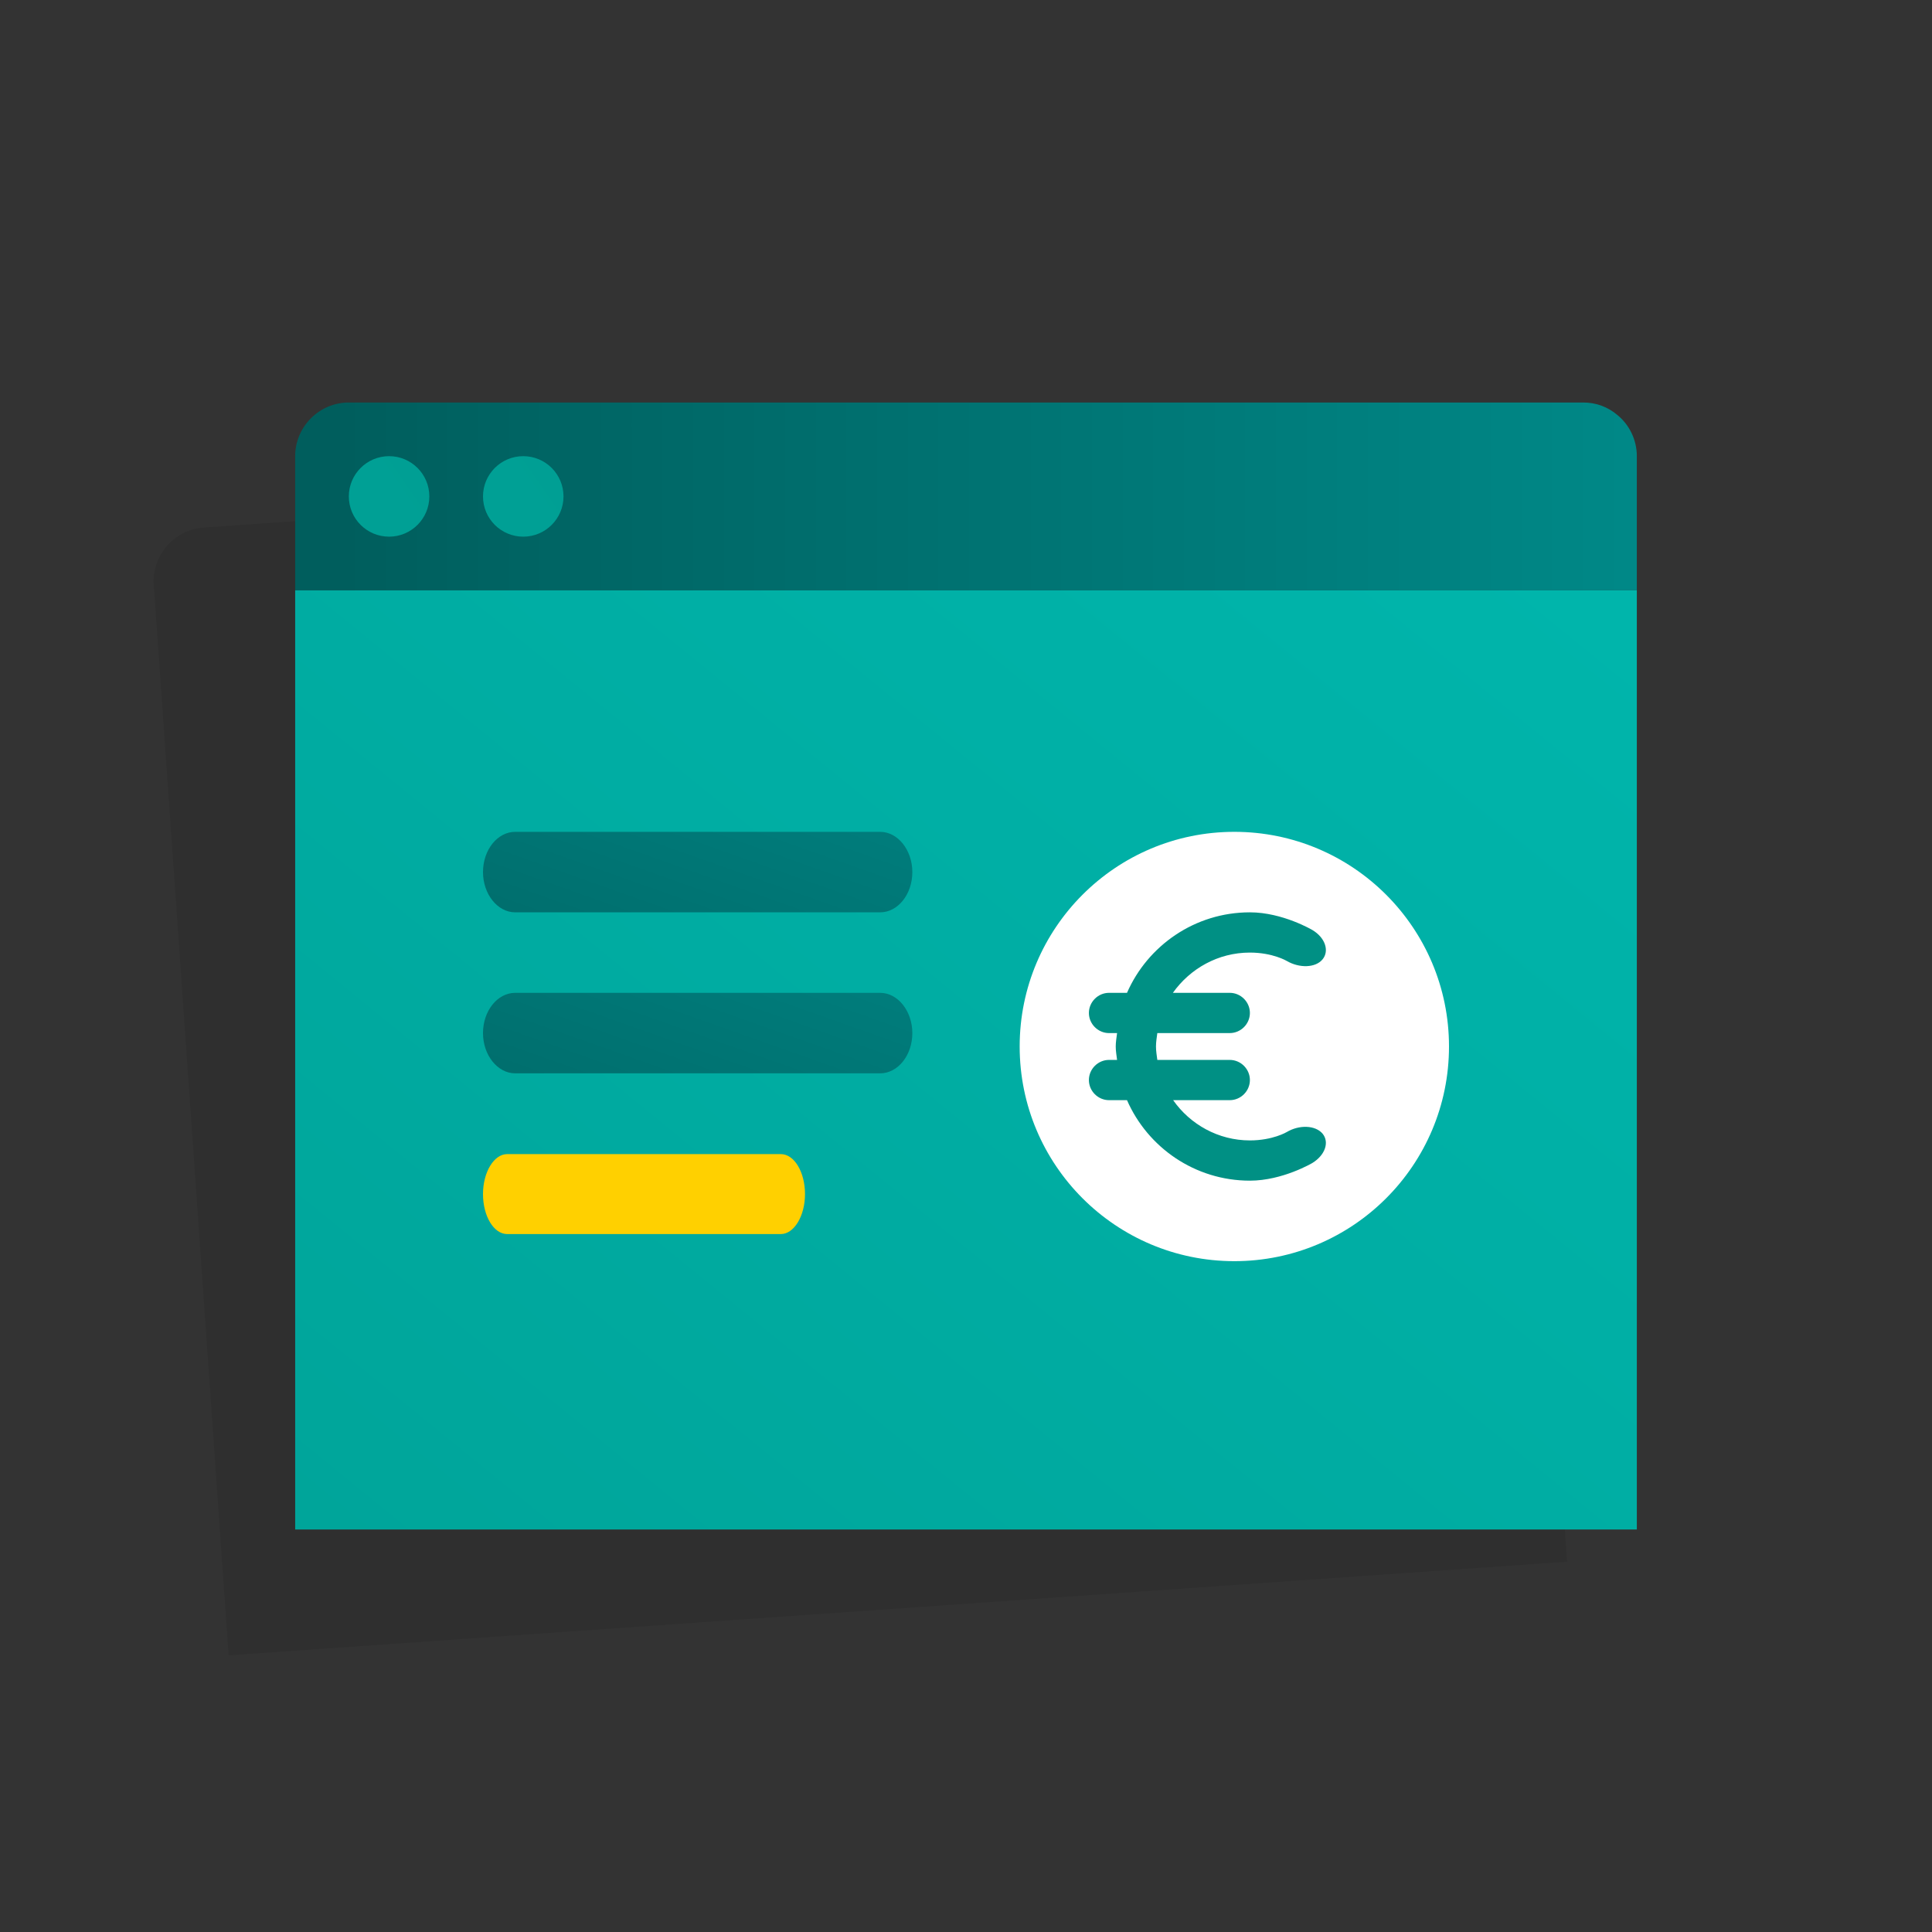<?xml version="1.0" encoding="UTF-8"?>
<svg id="Layer_11" data-name="Layer 11" xmlns="http://www.w3.org/2000/svg" xmlns:xlink="http://www.w3.org/1999/xlink" viewBox="0 0 72 72">
  <rect x="0" y="0" width="72" height="72" fill="#333333" stroke="none"/>
  <defs>
    <style>
      .cls-1 {
        fill: url(#linear-gradient);
      }

      .cls-2 {
        opacity: .08;
      }

      .cls-3 {
        fill: #fff;
      }

      .cls-4 {
        fill: #ffd000;
      }

      .cls-5 {
        fill: url(#linear-gradient-3);
      }

      .cls-6 {
        fill: url(#linear-gradient-4);
      }

      .cls-7 {
        fill: url(#linear-gradient-2);
      }

      .cls-8 {
        fill: url(#linear-gradient-6);
      }

      .cls-9 {
        fill: url(#linear-gradient-7);
      }

      .cls-10 {
        fill: url(#linear-gradient-5);
      }
    </style>
    <linearGradient id="linear-gradient" x1="75.55" y1="18.5" x2="12.69" y2="18.5" gradientUnits="userSpaceOnUse">
      <stop offset="0" stop-color="#009594"/>
      <stop offset="1" stop-color="#005e5d"/>
    </linearGradient>
    <linearGradient id="linear-gradient-2" x1="-28.88" y1="119.19" x2="85.09" y2="-20.79" gradientUnits="userSpaceOnUse">
      <stop offset="0" stop-color="#009084"/>
      <stop offset="1" stop-color="#00c3ba"/>
    </linearGradient>
    <linearGradient id="linear-gradient-3" x1="42.87" y1="-1.24" x2="-48.4" y2="62.26" xlink:href="#linear-gradient-2"/>
    <linearGradient id="linear-gradient-4" x1="31.91" y1="15.81" x2="21.7" y2="44.63" gradientUnits="userSpaceOnUse">
      <stop offset="0" stop-color="#009695"/>
      <stop offset="1" stop-color="#005e5d"/>
    </linearGradient>
    <linearGradient id="linear-gradient-5" y1="21.81" x2="21.7" y2="50.63" xlink:href="#linear-gradient-4"/>
    <linearGradient id="linear-gradient-6" x1="47.87" y1="-1.24" x2="-43.4" y2="62.26" xlink:href="#linear-gradient-2"/>
    <linearGradient id="linear-gradient-7" x1="34.17" y1="54.29" x2="-15.34" y2="118.88" gradientUnits="userSpaceOnUse">
      <stop offset="0" stop-color="#009084"/>
      <stop offset=".35" stop-color="#00a297"/>
      <stop offset="1" stop-color="#00c3ba"/>
    </linearGradient>
  </defs>
  <path class="cls-2" d="m54.79,16.83c-.37-.27-.82-.41-1.31-.38l-45.89,3.21c-1.1.08-1.93,1.04-1.86,2.13l.35,4.99,2.44,34.91,49.88-3.49-2.44-34.91-.35-4.99c-.04-.61-.36-1.15-.82-1.48Z"/>
  <path class="cls-1" d="m61,17v5H11v-5c0-1.1.9-2,2-2h46c.49,0,.93.17,1.28.47.44.36.72.92.72,1.53Z"/>
  <rect class="cls-7" x="11" y="22" width="50" height="35"/>
  <circle class="cls-5" cx="14.5" cy="18.5" r="1.5"/>
  <path class="cls-6" d="m32.8,34h-13.6c-.66,0-1.2-.68-1.2-1.5h0c0-.83.54-1.5,1.2-1.5h13.6c.66,0,1.2.68,1.2,1.5h0c0,.83-.54,1.5-1.2,1.5Z"/>
  <path class="cls-10" d="m32.8,40h-13.6c-.66,0-1.2-.68-1.2-1.5h0c0-.83.54-1.5,1.2-1.5h13.6c.66,0,1.2.68,1.2,1.5h0c0,.83-.54,1.5-1.2,1.5Z"/>
  <path class="cls-4" d="m29.1,45.99h-10.2c-.5,0-.9-.67-.9-1.49h0c0-.82.41-1.49.9-1.49h10.2c.5,0,.9.67.9,1.49h0c0,.82-.41,1.49-.9,1.49Z"/>
  <circle class="cls-8" cx="19.5" cy="18.5" r="1.5"/>
  <circle class="cls-3" cx="46" cy="39" r="8"/>
  <path class="cls-9" d="m41.33,39.5h.3c-.02-.17-.05-.33-.05-.5s.03-.33.05-.5h-.3c-.41,0-.75-.34-.75-.75s.34-.75.75-.75h.67c.77-1.76,2.53-3,4.58-3,1.22,0,2.33.66,2.33.66.47.28.64.77.38,1.09-.26.32-.86.34-1.34.06,0,0-.52-.31-1.37-.31-1.19,0-2.23.6-2.87,1.5h2.12c.41,0,.75.34.75.75s-.34.75-.75.75h-2.7c-.02.16-.05.33-.05.5s.03.34.05.5h2.7c.41,0,.75.34.75.75s-.34.75-.75.75h-2.11c.63.9,1.68,1.5,2.86,1.5.85,0,1.37-.31,1.37-.31.47-.28,1.07-.26,1.34.06.26.32.09.8-.38,1.09,0,0-1.11.66-2.33.66-2.05,0-3.81-1.24-4.58-3h-.67c-.41,0-.75-.34-.75-.75s.34-.75.75-.75Z"/>
</svg>